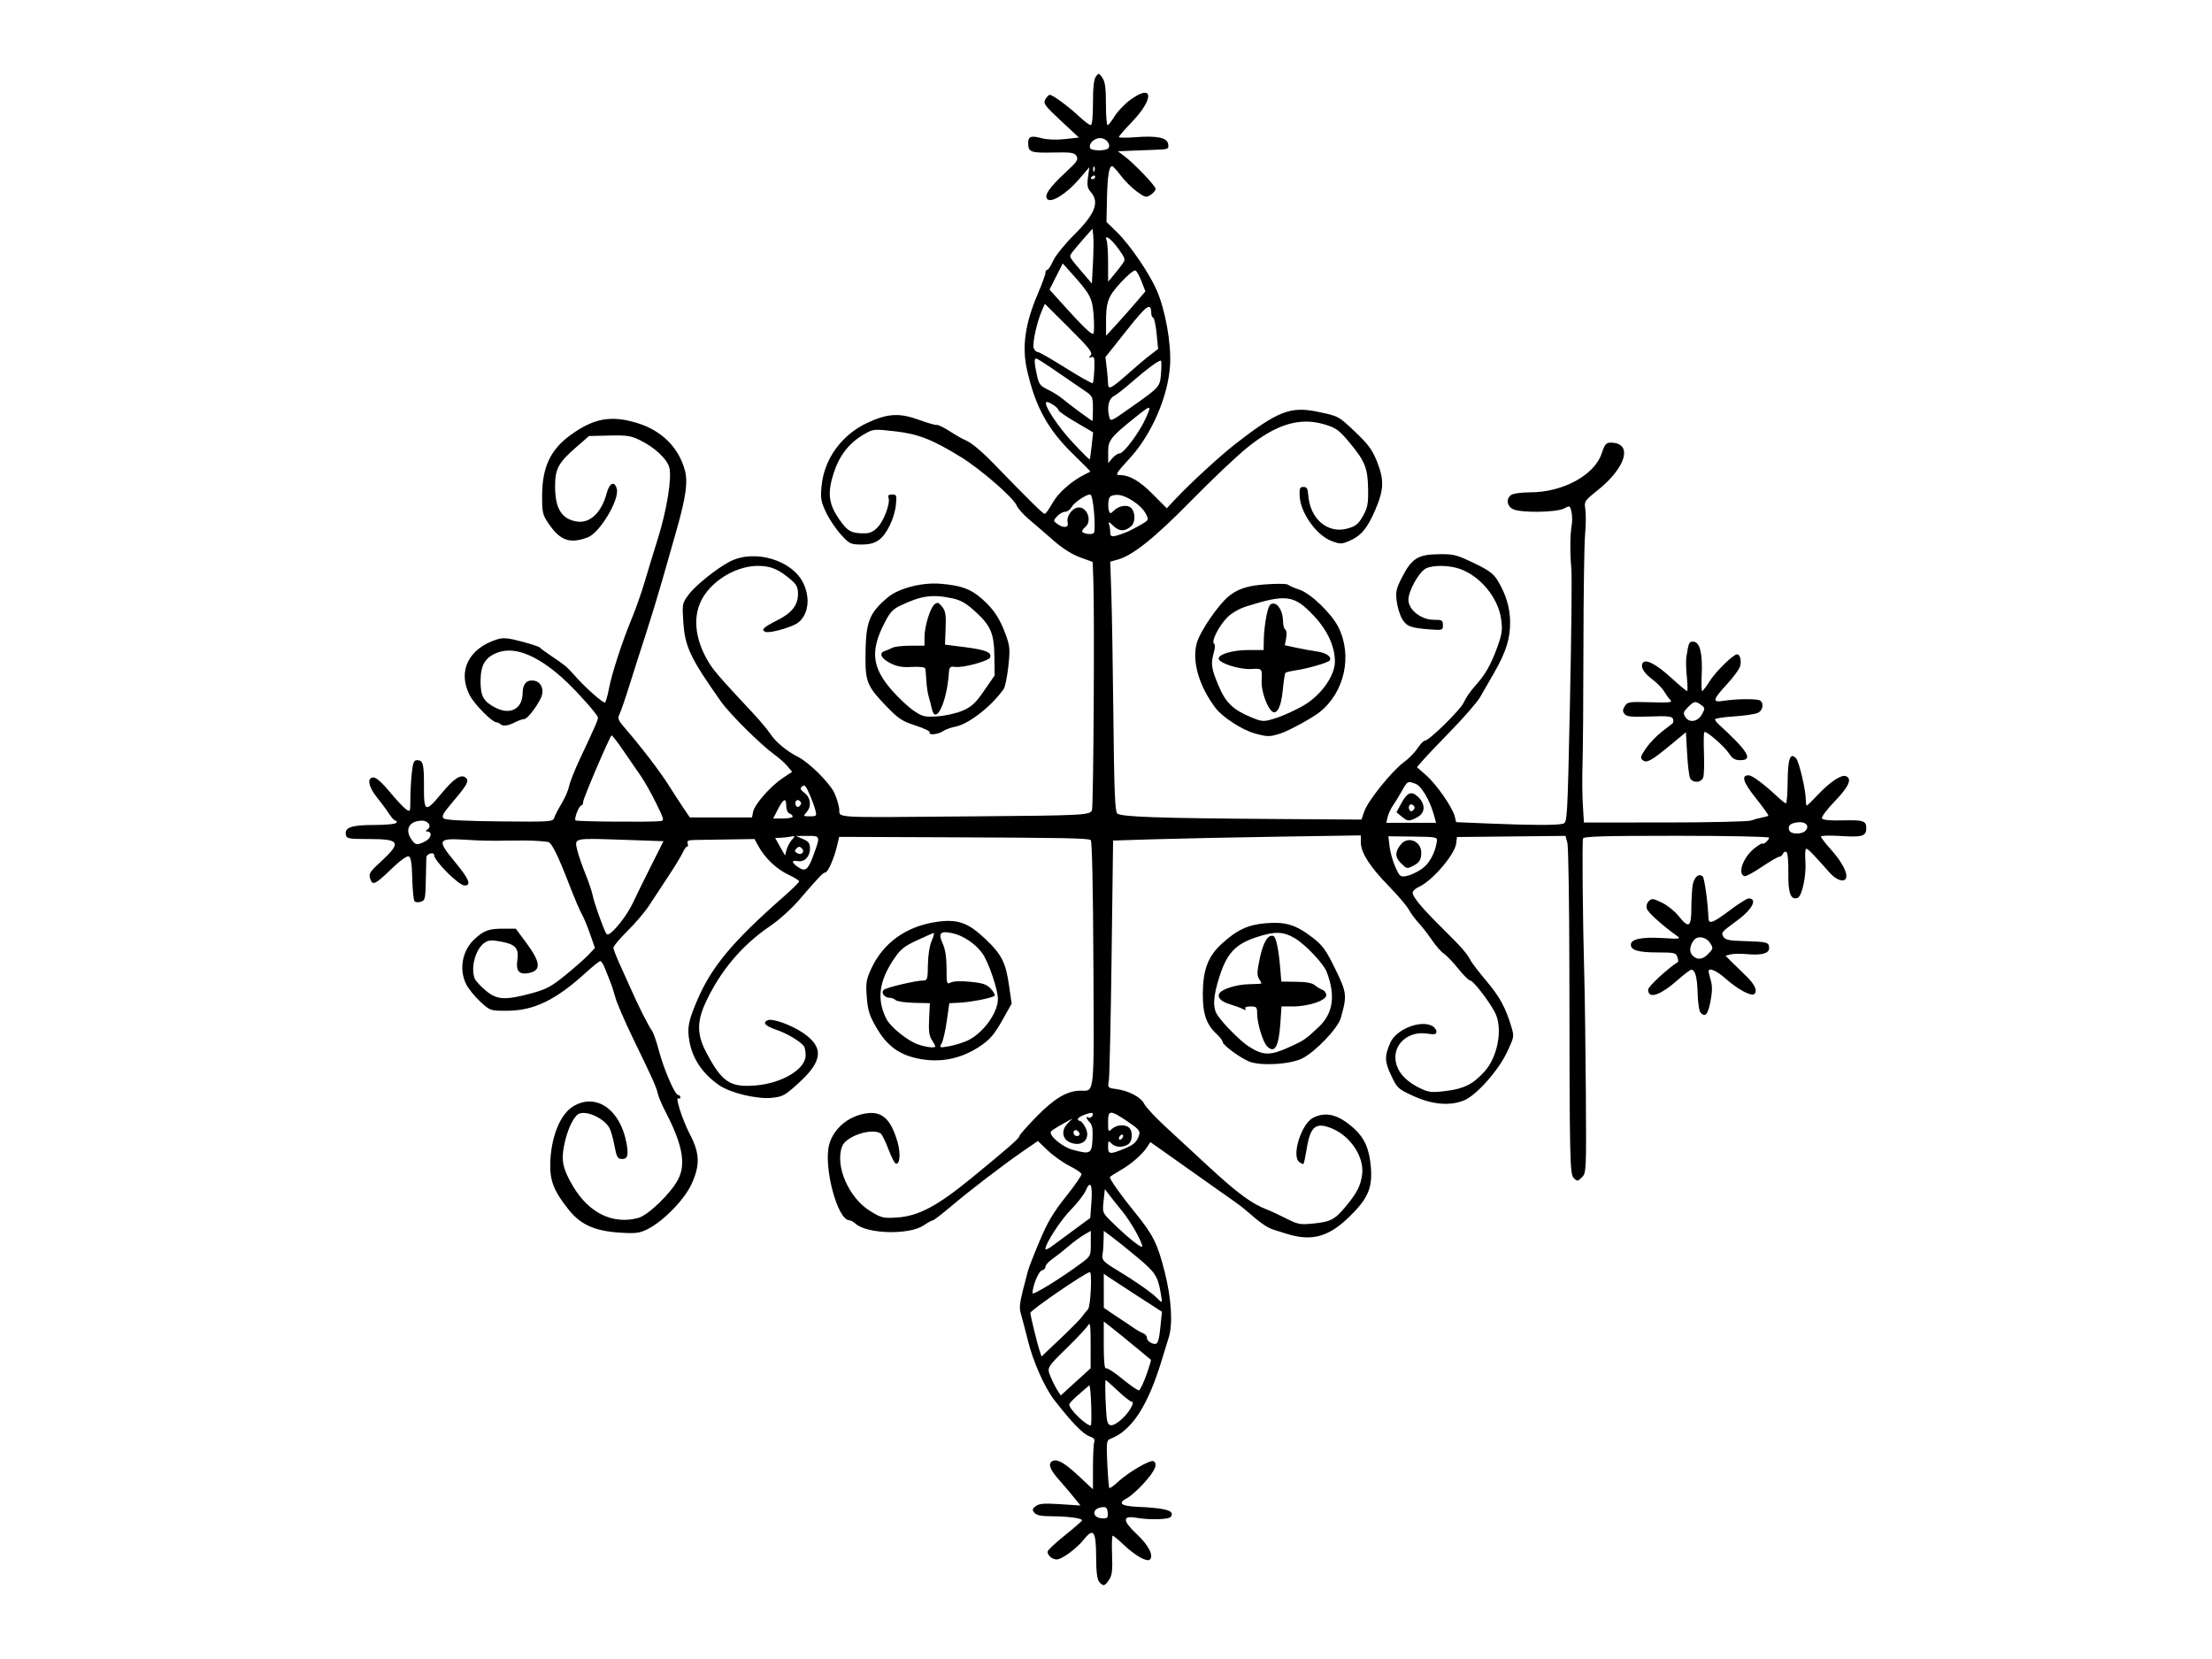 <?xml version="1.0" encoding="UTF-8" standalone="no"?>
<!-- Created with Inkscape (http://www.inkscape.org/) -->
<svg
   xmlns:dc="http://purl.org/dc/elements/1.1/"
   xmlns:cc="http://web.resource.org/cc/"
   xmlns:rdf="http://www.w3.org/1999/02/22-rdf-syntax-ns#"
   xmlns:svg="http://www.w3.org/2000/svg"
   xmlns="http://www.w3.org/2000/svg"
   xmlns:sodipodi="http://sodipodi.sourceforge.net/DTD/sodipodi-0.dtd"
   xmlns:inkscape="http://www.inkscape.org/namespaces/inkscape"
   data-id="svg2"
   sodipodi:version="0.32"
   inkscape:version="0.45.1"
   width="1024"
   height="768"
   version="1.0"
   sodipodi:docbase="C:\Dokumente und Einstellungen\Chris\Desktop"
   sodipodi:docname="VeveLegba.svg"
   inkscape:output_extension="org.inkscape.output.svg.inkscape">
  <defs
     id="defs5" />
  <sodipodi:namedview
     inkscape:window-height="579"
     inkscape:window-width="801"
     inkscape:pageshadow="2"
     inkscape:pageopacity="0.0"
     guidetolerance="10.0"
     gridtolerance="10.0"
     objecttolerance="10.0"
     borderopacity="1.0"
     bordercolor="#666666"
     pagecolor="#ffffff"
     id="base"
     inkscape:zoom="0.4921875"
     inkscape:cx="512"
     inkscape:cy="384"
     inkscape:window-x="154"
     inkscape:window-y="154"
     inkscape:current-layer="svg2" />
  <path
     style="fill:#000000"
     d="M 508.837,732.255 C 507.883,731.103 507.455,727.578 507.433,720.699 C 507.397,708.844 506.192,707.092 501.843,712.564 C 498.413,716.881 491.593,721.912 489.173,721.912 C 487.112,721.912 484.964,720.082 484.964,718.327 C 484.964,717.676 488.546,714.278 492.924,710.777 C 497.302,707.276 500.902,704.133 500.924,703.793 C 500.986,702.838 494.18,701.935 486.837,701.923 C 481.977,701.915 479.853,701.483 478.874,700.304 C 477.739,698.936 477.833,698.474 479.502,697.212 C 481.06,696.034 483.393,695.854 490.828,696.337 L 500.191,696.946 L 497.328,693.383 C 495.753,691.423 492.552,687.657 490.214,685.012 C 485.748,679.959 484.918,677.25 487.532,676.248 C 489.764,675.391 493.184,677.482 500.01,683.877 L 505.964,689.456 L 505.964,679.266 C 505.964,673.661 506.24,668.358 506.576,667.481 C 507.014,666.339 506.331,665.587 504.169,664.834 C 501.353,663.852 495.872,658.169 488.144,648.219 C 483.61,642.382 478.336,630.554 475.881,620.715 C 474.741,616.148 473.313,610.699 472.708,608.606 C 471.611,604.814 471.793,603.647 475.849,588.412 C 476.288,586.762 478.754,580.425 481.329,574.33 C 484.965,565.723 487.682,561.154 493.5,553.868 C 497.619,548.708 500.851,544.02 500.683,543.449 C 500.514,542.879 497.921,541.159 494.92,539.627 C 491.919,538.096 487.439,534.897 484.964,532.519 L 480.464,528.196 L 473.768,532.804 C 464.464,539.206 448.876,551.149 440.062,558.63 C 435.99,562.085 432.298,564.912 431.856,564.912 C 431.414,564.912 429.498,565.967 427.598,567.257 C 420.933,571.78 401.36,571.295 396.035,566.476 C 395.084,565.616 393.812,564.912 393.208,564.912 C 387.648,564.912 381.027,539.853 383.899,529.681 C 385.938,522.46 392.565,516.831 400.63,515.468 C 408.222,514.186 412.331,517.831 415.484,528.645 C 417.03,533.947 416.598,539.29 414.675,538.649 C 414.097,538.456 412.541,535.404 411.219,531.868 C 409.896,528.331 408.285,525.101 407.639,524.69 C 403.472,522.039 391.661,525.979 389.87,530.616 C 386.384,539.641 392.904,554.614 402.987,560.74 C 408.063,563.824 408.955,564.036 415.159,563.628 C 425.205,562.966 433.814,558.402 449.964,545.174 C 467.066,531.167 471.964,526.86 471.964,525.829 C 471.964,525.377 475.47,521.406 479.755,517.004 C 487.973,508.562 493.959,504.982 499.964,504.919 C 506.89,504.845 506.453,508.981 506.17,446.254 C 506.01,410.661 505.55,389.274 504.937,388.895 C 503.517,388.017 493.183,387.818 437.974,387.604 L 388.483,387.412 L 387.409,391.912 C 386.057,397.575 383.22,403.912 382.036,403.912 C 381.035,403.912 379.019,406.028 369.937,416.612 C 366.533,420.58 360.567,425.966 356.647,428.612 C 343.503,437.482 333.266,449.635 326.526,464.37 C 322.58,472.997 322.666,479.018 326.848,486.997 C 334.151,500.928 337.923,503.472 349.821,502.49 C 362.058,501.479 372.98,494.9 372.949,488.558 C 372.941,486.828 372.603,484.94 372.199,484.364 C 370.679,482.196 364.33,478.39 359.511,476.758 C 354.183,474.955 352.729,473.323 355.503,472.259 C 357.763,471.392 366.409,474.518 371.713,478.121 C 381.471,484.748 380.967,491.097 369.878,501.218 C 363.405,507.125 362.388,507.692 357.312,508.215 C 350.42,508.927 338.091,505.965 332.862,502.341 C 325.269,497.079 320.603,490.182 319.159,482.085 C 318.051,475.872 318.595,472.932 322.612,463.412 C 329.241,447.702 338.947,436.025 362.774,415.095 C 366.728,411.621 369.964,408.436 369.964,408.016 C 369.964,407.597 367.744,406.214 365.031,404.943 C 359.59,402.395 354.18,397.295 351.207,391.912 L 349.274,388.412 L 337.369,388.598 C 330.821,388.7 323.729,388.812 321.607,388.848 C 318.605,388.898 317.878,389.244 318.326,390.412 C 318.642,391.237 318.538,391.912 318.093,391.912 C 317.649,391.912 316.736,393.149 316.065,394.662 C 315.394,396.174 312.316,401.237 309.225,405.912 C 306.134,410.587 302.121,416.68 300.307,419.452 C 298.493,422.224 294.076,427.399 290.491,430.952 C 286.907,434.505 283.971,437.993 283.969,438.704 C 283.966,439.414 285.352,443.014 287.049,446.704 C 288.745,450.393 291.017,455.437 292.098,457.912 C 295.282,465.203 300.366,475.288 301.721,476.998 C 302.412,477.87 303.863,481.965 304.945,486.097 C 307.254,494.912 312.429,506.912 313.922,506.912 C 314.495,506.912 314.964,507.388 314.964,507.971 C 314.964,508.553 314.555,508.777 314.054,508.467 C 312.355,507.417 315.873,518.377 319.427,525.211 C 323.975,533.952 324.137,539.397 320.111,548.184 C 316.853,555.293 307.23,565.205 300.007,568.89 C 296.189,570.838 294.498,571.079 287.528,570.667 C 275.492,569.956 268.941,567.089 263.31,560.068 C 256.479,551.55 254.526,546.682 254.723,538.658 C 255.02,526.588 259.176,516.066 265.133,512.305 C 275.615,505.688 287.005,513.309 289.966,528.92 C 291.098,534.888 290.569,536.67 287.711,536.523 C 285.9,536.429 285.393,535.475 284.46,530.412 C 283.852,527.112 282.817,523.431 282.161,522.231 C 279.47,517.312 270.38,513.492 267.35,516.007 C 264.886,518.051 262.347,523.946 261.081,530.56 C 259.76,537.459 260.602,541.221 265.224,549.071 C 272.572,561.552 283.716,566.988 295.464,563.823 C 300.086,562.578 310.717,552.278 313.978,545.885 C 317.64,538.706 315.883,529.552 307.927,514.362 C 306.472,511.584 304.954,507.984 304.554,506.362 C 303.693,502.873 302.44,500.077 293.156,480.912 C 289.293,472.937 285.588,464.387 284.923,461.912 C 284.257,459.437 283.162,456.062 282.489,454.412 C 281.815,452.762 280.692,449.949 279.993,448.162 C 279.294,446.374 278.352,444.912 277.9,444.912 C 277.448,444.912 274.465,447.296 271.271,450.209 C 257.26,462.99 247.067,467.912 234.613,467.912 C 226.965,467.912 226.893,467.887 222.358,463.707 C 219.849,461.394 216.934,457.812 215.88,455.747 C 212.362,448.851 213.934,440.072 219.632,434.784 C 223.944,430.783 226.298,429.912 232.8,429.912 L 238.768,429.912 L 243.408,436.157 C 250.279,445.402 250.695,449.153 244.991,450.406 C 240.438,451.406 238.743,449.59 239.489,444.508 C 240.296,439.011 238.696,437.165 232.048,435.917 C 227.728,435.106 226.188,435.19 224.447,436.331 C 220.176,439.13 217.721,447.963 219.785,453.106 C 220.158,454.037 222.402,456.456 224.77,458.481 C 229.953,462.914 233.733,463.152 246.068,459.823 C 252.893,457.982 255.205,456.742 261.768,451.407 C 266.001,447.966 270.804,443.729 272.441,441.99 L 275.417,438.83 L 273.069,432.121 C 271.777,428.431 270.096,424.409 269.334,423.184 C 268.571,421.958 265.968,415.836 263.55,409.578 C 258.213,395.77 255.326,389.963 253.694,389.756 C 249.076,389.169 245.376,389.025 237.464,389.123 C 225.03,389.277 224.574,389.268 214.687,388.696 C 202.63,387.998 202.261,388.922 210.578,398.976 C 217.18,406.956 218.385,409.912 215.035,409.912 C 212.383,409.912 200.964,398.499 200.964,395.847 C 200.964,394.188 197.482,395.232 197.368,396.925 C 197.314,397.743 197.2,402.544 197.117,407.594 C 196.978,415.977 196.781,416.835 194.864,417.444 C 193.708,417.811 192.388,417.728 191.93,417.261 C 191.471,416.794 190.984,412.041 190.846,406.698 C 190.658,399.443 190.238,396.847 189.187,396.444 C 188.344,396.12 185.073,398.515 181.041,402.408 C 173.998,409.208 172.575,409.947 171.571,407.33 C 170.509,404.563 170.86,403.921 176.052,399.139 C 186.029,389.949 185.302,388.412 170.978,388.412 C 161.406,388.412 160.459,388.243 160.119,386.478 C 159.456,383.035 162.649,381.912 173.096,381.912 C 178.518,381.912 183.121,381.468 183.464,380.912 C 183.804,380.362 183.65,379.912 183.122,379.912 C 182.594,379.912 181.22,378.449 180.069,376.662 C 178.918,374.874 176.399,371.464 174.47,369.084 C 170.5,364.183 169.788,359.912 172.942,359.912 C 174.163,359.912 177.004,362.439 180.367,366.515 C 183.362,370.146 186.747,373.772 187.889,374.571 C 189.919,375.994 189.964,375.897 189.964,370.115 C 189.964,366.865 190.253,361.439 190.607,358.059 C 191.131,353.046 191.581,351.912 193.048,351.912 C 195.863,351.912 196.297,353.562 196.261,364.132 C 196.221,376.067 196.912,376.335 204.398,367.286 C 210.119,360.371 213.418,358.213 215.555,359.987 C 217.326,361.457 216.39,363.205 209.434,371.403 C 205.062,376.557 204.311,377.955 205.418,378.874 C 206.331,379.631 214.898,380.086 231.371,380.251 C 255.144,380.489 255.982,380.431 256.592,378.509 C 256.939,377.416 258.467,374.472 259.988,371.967 C 261.509,369.462 263.076,365.837 263.472,363.912 C 263.867,361.987 265.989,356.587 268.187,351.912 C 275.934,335.43 277.082,332.768 276.775,331.998 C 276.066,330.226 268.066,321.163 262.634,315.977 C 250.035,303.951 238.913,299.076 230.699,301.979 C 224.68,304.107 222.464,307.712 222.464,315.38 C 222.464,322.274 223.864,324.775 229.296,327.584 C 236.27,331.19 241.897,328.164 241.942,320.784 C 241.967,316.646 243.822,314.61 247.134,315.085 C 250.674,315.592 252.187,319.564 250.278,323.342 C 247.85,328.15 243.993,332.912 242.528,332.912 C 241.794,332.912 239.904,333.584 238.329,334.406 C 235.185,336.045 232.707,336.321 231.548,335.162 C 231.135,334.749 230.414,334.412 229.945,334.412 C 227.859,334.412 219.55,326.029 217.368,321.723 C 211.77,310.674 216.918,300.2 230,296.026 C 232.919,295.095 234.923,295.262 241.488,296.981 C 245.862,298.127 249.671,299.391 249.952,299.79 C 250.234,300.189 252.611,301.946 255.236,303.694 C 261.171,307.648 262.545,308.772 265.284,311.912 C 270.545,317.944 279.402,325.873 280.099,325.175 C 280.518,324.755 281.316,321.937 281.874,318.912 C 283.137,312.06 288.045,296.96 292.437,286.412 C 294.269,282.012 296.961,274.362 298.419,269.412 C 299.877,264.462 302.625,255.462 304.526,249.412 C 308.705,236.108 311.121,221.064 309.83,216.386 C 308.729,212.401 303.1,207.138 296.421,203.851 C 292.097,201.723 290.265,201.439 282.077,201.626 L 272.689,201.839 L 267.077,206.72 C 258.466,214.208 256.964,216.94 256.964,225.109 C 256.964,235.237 259.862,240.087 266.686,241.381 C 272.954,242.57 278.435,237.477 280.911,228.162 C 282.172,223.422 284.569,222.49 285.541,226.362 C 286.804,231.393 277.636,246.674 272.11,248.75 C 263.866,251.846 259.401,250.314 254.064,242.557 C 251.198,238.391 250.964,237.415 250.964,229.607 C 250.964,216.274 254.82,208.077 264.292,201.272 C 275.07,193.528 283.011,192.138 295.113,195.876 C 306.251,199.316 314.057,207.026 316.983,217.479 C 318.546,223.061 317.59,229.968 313.049,245.912 C 311.404,251.687 308.453,262.037 306.491,268.912 C 304.53,275.787 301.162,286.812 299.008,293.412 C 296.853,300.012 293.473,310.587 291.495,316.912 C 289.517,323.237 287.394,329.412 286.777,330.635 C 285.802,332.567 286.141,333.418 289.367,337.135 C 296.618,345.488 305.521,357.115 309.464,363.382 C 311.664,366.878 314.788,371.69 316.405,374.075 L 319.346,378.412 L 333.73,378.412 L 348.114,378.412 L 348.641,375.778 C 349.326,372.352 356.752,363.903 362.319,360.216 L 366.698,357.315 L 364.581,354.749 C 363.417,353.337 360.664,350.88 358.464,349.288 C 352.039,344.638 337.784,330.482 333.725,324.72 C 319.612,304.688 317.115,299.441 316.348,288.202 C 315.76,279.596 315.81,279.327 318.735,275.338 C 321.871,271.061 331.931,262.99 337.96,259.914 C 349.486,254.034 367.103,259.399 372.051,270.296 C 374.516,275.725 374.463,281.369 371.907,285.505 C 370.25,288.185 368.522,289.261 363.034,291.028 C 359.272,292.24 355.415,292.915 354.424,292.535 C 352.07,291.632 353.312,290.416 360.04,287.037 C 366.531,283.776 369.419,280.069 369.419,274.996 C 369.419,271.882 368.788,270.627 366.048,268.289 C 360.45,263.512 356.84,261.998 350.964,261.964 C 341.348,261.907 330.326,268.223 325.38,276.623 C 320.632,284.688 321.421,295.087 327.596,305.804 C 330.067,310.093 332.652,313.093 348.449,330.005 C 351.741,333.529 355.341,337.811 356.449,339.52 C 358.957,343.389 364.223,347.793 369.464,350.406 C 374.439,352.886 383.907,362.239 386.174,366.912 C 387.107,368.837 388.138,372.099 388.463,374.162 C 389.209,378.888 382.004,378.463 451.964,377.906 C 501.516,377.512 504.564,377.35 505.505,375.07 C 506.2,373.386 506.735,284.596 506.145,268.77 L 505.823,260.128 L 499.963,257.992 C 496.166,256.607 491.818,253.841 487.611,250.133 C 484.041,246.987 479.005,242.645 476.42,240.486 C 473.835,238.326 471.212,235.377 470.592,233.932 C 469.034,230.301 454.031,217.265 444.964,211.663 C 431.638,203.43 425.018,200.849 414.127,199.64 C 404.331,198.553 404.234,198.564 399.699,201.222 C 393.027,205.132 388.528,210.938 385.944,218.976 C 382.968,228.231 383.552,233.215 388.446,240.321 C 392.303,245.922 393.982,246.875 400.027,246.898 C 402.654,246.908 404.311,246.159 406.334,244.048 C 409.272,240.981 412.25,232.819 411.317,230.388 C 410.921,229.358 411.426,228.912 412.985,228.912 C 415.05,228.912 415.183,229.27 414.741,233.662 C 414.113,239.892 410.463,247.42 406.808,250.023 C 404.73,251.503 402.383,252.095 398.676,252.076 C 393.77,252.05 393.218,251.779 389.271,247.446 C 386.964,244.914 383.87,240.292 382.395,237.174 C 380.051,232.219 379.788,230.699 380.31,225.11 C 381.488,212.5 389.541,201.345 401.512,195.743 C 410.799,191.397 416.374,191.064 425.308,194.322 C 429.359,195.8 433.118,196.874 433.662,196.71 C 434.205,196.546 436.907,197.865 439.666,199.642 C 442.425,201.418 445.566,203.218 446.647,203.642 C 449.579,204.79 454.281,208.706 460.714,215.356 C 476.125,231.287 482.857,237.911 483.624,237.897 C 484.086,237.89 485.697,235.647 487.205,232.914 C 489.771,228.26 495.85,222.836 501.964,219.743 C 503.339,219.047 504.591,218.411 504.746,218.329 C 504.902,218.248 501.575,214.858 497.354,210.796 C 485.147,199.051 479.283,188.431 475.391,171.016 C 473.035,160.476 474.579,149.715 480.405,136.083 C 482.363,131.502 483.964,127.114 483.964,126.333 C 483.964,125.551 484.346,124.912 484.812,124.912 C 485.279,124.912 486.516,123.005 487.562,120.674 C 488.608,118.343 492.985,112.935 497.289,108.657 C 506.962,99.04 509.072,93.648 504.999,88.952 C 503.403,87.111 503.152,85.815 503.663,82.049 L 504.292,77.412 L 499.378,83.122 C 493.718,89.7 486.721,94.069 484.847,92.195 C 483.189,90.536 485.763,86.768 493.347,79.752 C 498.595,74.897 499.307,73.831 498.355,72.252 C 497.383,70.641 496.019,70.437 487.383,70.612 C 477.023,70.822 476.009,70.431 475.98,66.221 C 475.958,63.141 477.289,62.653 482.148,63.961 C 484.771,64.668 488.865,64.83 492.921,64.388 L 499.464,63.675 L 491.12,55.903 C 483.6,48.899 482.888,47.923 483.906,46.022 C 484.527,44.861 485.473,43.912 486.008,43.912 C 487.362,43.912 494.638,49.282 499.656,53.984 C 501.961,56.144 504.323,57.912 504.906,57.912 C 505.582,57.912 505.964,54.19 505.964,47.603 C 505.964,40.557 506.389,36.713 507.306,35.459 C 508.588,33.706 508.724,33.73 510.306,35.99 C 511.576,37.802 511.964,40.648 511.964,48.134 C 511.964,53.512 512.308,57.912 512.728,57.912 C 513.148,57.912 514.611,56.078 515.978,53.836 C 517.346,51.594 520.55,48.219 523.098,46.336 C 533.883,38.367 534.516,45.502 523.996,56.457 C 520.679,59.912 517.964,63.05 517.964,63.429 C 517.964,63.809 521.452,63.846 525.714,63.511 C 535.649,62.731 540.355,63.726 540.784,66.699 C 541.122,69.041 540.913,69.129 534.464,69.351 C 532.264,69.427 527.539,69.609 523.964,69.756 L 517.464,70.023 L 520.423,72.217 C 524.967,75.587 534.964,86.049 534.964,87.435 C 534.964,88.113 533.952,89.343 532.714,90.167 C 530.63,91.556 530.161,91.449 526.342,88.711 C 524.074,87.086 520.728,83.766 518.906,81.334 C 517.084,78.902 515.257,76.912 514.846,76.912 C 513.398,76.912 512.666,81.525 512.442,92.073 L 512.215,102.734 L 517.166,107.573 C 523.008,113.284 531.907,126.272 535.421,134.219 C 539.427,143.275 542.245,158.931 541.668,168.912 C 540.834,183.31 533.198,201.028 523.07,212.065 C 516.704,219.002 516.144,219.908 518.214,219.917 C 522.883,219.938 527.426,222.529 533.507,228.64 L 540.131,235.297 L 544.308,230.854 C 551.126,223.603 564.996,210.866 571.965,205.457 C 591.419,190.358 597.411,188.003 609.815,190.58 C 619.721,192.638 619.604,192.576 627.477,200.054 C 633.345,205.628 635.296,208.271 637.375,213.465 C 640.868,222.19 640.699,226.741 636.529,236.334 C 632.821,244.865 629.97,248.176 624.29,250.549 C 621.012,251.919 620.242,251.908 616.388,250.436 C 609.338,247.744 601.982,237.336 601.645,229.578 C 601.492,226.05 601.763,225.412 603.418,225.412 C 604.94,225.412 605.421,226.183 605.596,228.912 C 606.323,240.221 614.639,247.325 623.987,244.622 C 627.685,243.553 628.9,242.551 630.964,238.87 C 633.095,235.07 633.446,233.232 633.338,226.412 C 633.185,216.701 631.883,213.447 624.719,204.864 C 619.874,199.059 618.564,198.107 613.177,196.476 C 601.819,193.037 590.954,196.281 577.461,207.14 C 572.644,211.017 560.999,222.039 551.584,231.634 C 534.53,249.013 524.444,257.112 517.453,259.043 L 513.96,260.007 L 514.467,274.709 C 514.746,282.796 515.178,308.726 515.426,332.333 C 515.778,365.713 516.167,375.543 517.177,376.553 C 518.788,378.165 535.666,378.76 590.358,379.137 L 630.252,379.412 L 631.609,375.509 C 633.309,370.618 644.481,356.769 649.883,352.856 C 652.117,351.238 654.962,348.344 656.205,346.425 C 657.447,344.506 658.942,342.931 659.527,342.924 C 661.555,342.901 676.251,328.469 677.646,325.132 C 678.417,323.287 680.745,319.895 682.82,317.594 C 687.643,312.247 690.228,307.704 693.274,299.218 C 695.35,293.437 695.598,291.536 694.919,286.598 C 693.565,276.755 685.323,266.714 675.854,263.373 C 670.816,261.595 663.327,261.502 660.038,263.177 C 656.906,264.771 652.04,273.494 651.997,277.589 C 651.949,282.224 657.829,286.912 663.692,286.912 C 667.559,286.912 667.964,287.144 667.964,289.361 C 667.964,291.723 667.76,291.796 662.256,291.395 C 653.128,290.73 651.191,290.021 649.126,286.591 C 648.074,284.842 646.927,281.131 646.578,278.343 C 646.027,273.944 646.346,272.488 648.987,267.343 C 653.505,258.541 656.336,256.72 665.755,256.561 C 672.862,256.442 674.142,256.755 682.138,260.571 C 689.023,263.857 691.304,265.505 693.196,268.561 C 697.097,274.864 699.034,281.276 699.08,288.04 C 699.131,295.629 697.134,301.946 691.689,311.412 C 689.475,315.262 686.579,320.304 685.253,322.617 C 683.928,324.929 678.034,331.76 672.154,337.797 C 666.275,343.833 660.222,350.205 658.704,351.957 L 655.943,355.141 L 660.308,358.983 C 665.054,363.161 672.45,373.853 673.468,378.008 L 674.104,380.604 L 689.784,381.255 C 708.827,382.045 720.768,382.072 723.525,381.331 C 725.557,380.785 725.603,379.983 726.781,325.095 C 727.438,294.469 727.731,266.712 727.431,263.412 C 726.755,255.955 726.817,247.413 727.579,243.24 C 727.897,241.496 727.855,238.689 727.484,237.004 C 726.822,233.986 726.768,233.962 723.937,235.426 C 720.426,237.242 704.275,237.466 700.511,235.751 C 697.424,234.345 697.074,230.459 699.899,228.947 C 700.962,228.378 704.83,227.912 708.493,227.912 C 723.491,227.912 738.133,219.942 741.442,209.977 C 742.863,205.7 743.512,204.912 745.61,204.912 C 756.014,204.912 752.971,216.239 739.712,226.863 C 733.494,231.846 733.313,232.121 733.895,235.702 C 734.225,237.734 734.175,243 733.784,247.404 C 733.392,251.809 733.05,274.987 733.023,298.912 C 732.996,322.837 732.808,347.362 732.606,353.412 C 732.403,359.462 732.464,368.089 732.742,372.583 L 733.247,380.754 L 770.76,380.749 C 791.392,380.747 809.34,380.339 810.645,379.843 C 811.949,379.347 814.185,378.73 815.613,378.471 C 817.041,378.212 818.387,377.822 818.604,377.606 C 818.82,377.389 816.245,373.763 812.88,369.547 C 806.928,362.091 805.915,358.912 809.491,358.912 C 811.128,358.912 816.571,362.945 822.65,368.662 C 824.551,370.449 826.412,371.909 826.785,371.905 C 827.159,371.901 827.502,367.385 827.549,361.87 C 827.639,351.258 828.717,348.203 831.399,350.955 C 832.84,352.434 835.964,365.72 835.964,370.37 C 835.964,371.768 836.171,372.912 836.424,372.912 C 836.677,372.912 838.992,370.659 841.568,367.905 C 847.034,362.061 852.399,358.481 854.49,359.283 C 857.535,360.452 855.899,364.173 849.364,370.943 C 845.616,374.825 843.062,378.261 843.454,378.895 C 843.894,379.606 847.298,379.929 852.866,379.786 C 862.571,379.537 863.964,379.984 863.964,383.348 C 863.964,387.092 862.152,387.657 852.214,387.012 C 847.126,386.682 842.964,386.796 842.964,387.265 C 842.964,387.734 844.993,390.375 847.474,393.133 C 852.632,398.871 855.459,404.179 854.579,406.473 C 853.747,408.64 850.112,407.479 847.093,404.081 C 839.017,394.991 836.987,392.912 836.19,392.912 C 835.701,392.912 835.509,395.437 835.765,398.523 C 836.301,404.99 834.247,414.866 832.203,415.651 C 829.009,416.876 827.725,413.444 827.875,404.085 C 827.959,398.791 827.591,394.799 826.984,394.424 C 826.416,394.073 825.709,394.414 825.414,395.182 C 825.119,395.95 824.335,396.595 823.671,396.614 C 823.007,396.634 819.366,398.751 815.579,401.319 C 811.792,403.887 808.192,405.821 807.579,405.617 C 804.131,404.469 807.047,396.612 812.45,392.491 C 814.383,391.016 815.964,390.113 815.964,390.483 C 815.964,390.854 816.639,390.597 817.464,389.912 C 818.289,389.227 818.964,388.272 818.964,387.789 C 818.964,387.3 800.01,386.912 776.071,386.912 C 742.614,386.912 733.1,387.187 732.821,388.162 C 732.371,389.74 732.69,425.571 733.371,449.912 C 733.656,460.087 734,485.18 734.136,505.675 C 734.378,542.148 734.339,542.981 732.32,545 C 730.405,546.915 730.14,546.945 728.611,545.416 C 726.704,543.509 726.608,539.095 726.506,448.912 C 726.471,418.387 726.056,391.958 725.583,390.182 L 724.722,386.952 L 699.593,387.217 L 674.464,387.483 L 674.133,390.35 C 673.528,395.589 663.014,407.839 656.714,410.644 C 655.202,411.318 653.964,412.492 653.964,413.253 C 653.964,415.245 658.305,420.426 668.01,430.017 C 676.744,438.649 678.995,441.233 680.923,444.835 C 681.536,445.98 684.778,450.178 688.129,454.164 C 694.251,461.448 696.945,466.378 699.601,475.151 C 701.011,479.81 700.978,480.011 697.611,487.151 C 693.588,495.684 683.371,507.13 677.746,509.407 C 671.211,512.052 663.084,511.372 654.5,507.46 C 647.18,504.124 646.827,503.801 644.026,497.878 C 640.94,491.352 640.877,488.983 643.625,482.68 C 646.322,476.492 657.554,472.016 663.03,474.947 C 664.094,475.516 664.964,476.692 664.964,477.561 C 664.964,478.861 664.183,479.022 660.526,478.473 C 652.744,477.306 645.964,482.391 645.964,489.394 C 645.964,495.237 650.104,500.347 657.748,503.94 C 661.537,505.721 662.915,505.85 669.472,505.036 C 677.777,504.005 681.947,501.888 687.264,496.002 C 693.126,489.513 695.612,477.099 692.527,469.717 C 690.648,465.219 682.128,453.912 680.619,453.912 C 679.972,453.912 677.481,451.453 675.083,448.448 C 672.685,445.442 669.678,442.299 668.402,441.463 C 667.126,440.627 664.64,437.798 662.878,435.177 C 661.116,432.556 658.372,429.023 656.781,427.325 C 655.189,425.627 653.117,422.818 652.176,421.084 C 651.234,419.349 647.053,414.438 642.885,410.171 C 634.202,401.282 629.964,394.661 629.964,389.981 L 629.964,386.726 L 591.714,387.322 C 570.677,387.65 544.874,388.188 534.374,388.518 L 515.283,389.118 L 514.59,442.765 C 514.209,472.271 513.64,498.034 513.326,500.016 C 512.759,503.595 512.784,503.624 516.823,504.166 C 522.59,504.94 528.252,507.964 529.717,511.054 C 530.406,512.507 535.053,517.457 540.045,522.054 C 545.036,526.651 553.483,534.462 558.816,539.412 C 572.521,552.133 579.45,557.271 586.464,559.915 C 588.114,560.537 592.138,562.402 595.406,564.061 C 600.846,566.822 601.902,567.021 607.906,566.416 C 616.04,565.596 617.972,564.576 623.071,558.405 C 628.252,552.136 629.86,548.978 630.569,543.679 C 631.63,535.748 625.299,526.03 616.746,522.463 C 609.098,519.273 606.598,521.284 604.87,532.016 C 604.308,535.506 603.66,538.549 603.43,538.779 C 603.201,539.009 602.279,538.588 601.381,537.843 C 597.83,534.895 602.464,520.256 607.827,517.483 C 613.77,514.41 619.652,515.932 626.802,522.395 C 631.676,526.8 633.903,531.883 634.606,540.204 C 635.433,549.981 633.25,554.96 624.384,563.526 C 614.966,572.625 607.185,574.729 595.896,571.227 C 592.908,570.301 590.239,569.475 589.964,569.391 C 586.602,568.369 583.69,566.349 576.464,560.022 C 575.364,559.059 573.114,557.346 571.464,556.215 C 569.814,555.084 563.164,550.39 556.686,545.785 C 550.207,541.18 542.12,535.451 538.713,533.054 L 532.52,528.696 L 530.994,531.054 C 528.771,534.488 523.494,539.049 518.431,541.912 C 515.999,543.287 513.923,544.637 513.818,544.912 C 513.519,545.696 518.911,553.328 525.251,561.093 C 533.75,571.504 535.847,575.667 539.143,588.674 C 542.293,601.11 543.028,613.028 541.024,619.197 C 540.45,620.965 539.104,625.337 538.033,628.912 C 531.468,650.831 523.907,662.448 513.777,666.179 C 512.292,666.726 512.152,668.093 512.602,677.598 C 512.884,683.537 513.312,688.593 513.554,688.835 C 513.796,689.077 515.45,687.924 517.229,686.274 C 522.352,681.521 532.567,675.548 534.029,676.452 C 536.048,677.7 534.746,680.758 529.858,686.241 C 527.05,689.392 523.421,692.658 521.795,693.5 C 517.264,695.843 518.839,697.193 526.517,697.546 C 537.3,698.042 541.733,698.868 542.359,700.498 C 542.685,701.348 542.241,702.252 541.323,702.604 C 538.974,703.506 531.11,703.528 526.189,702.646 C 519.491,701.446 519.517,703.899 526.269,710.214 C 531.633,715.23 534.163,720.114 532.341,721.935 C 531.022,723.253 525.68,720.287 520.414,715.314 C 517.851,712.893 515.464,710.912 515.109,710.911 C 514.755,710.911 514.62,714.911 514.81,719.801 C 515.086,726.92 514.814,729.211 513.445,731.301 C 511.446,734.351 510.701,734.506 508.837,732.255 z M 512.781,700.162 C 512.516,697.863 512.054,697.47 509.964,697.765 C 505.066,698.457 505.662,702.912 510.653,702.912 C 512.729,702.912 513.049,702.498 512.781,700.162 z M 505.143,650.318 C 504.967,645.039 504.55,640.993 504.217,641.326 C 503.884,641.659 501.666,643.589 499.288,645.617 C 496.91,647.644 494.964,649.706 494.964,650.199 C 494.964,652.339 502.719,659.868 504.964,659.908 C 505.239,659.912 505.32,655.597 505.143,650.318 z M 518.923,657.293 C 522.412,654.358 525.665,648.912 523.93,648.912 C 523.333,648.912 520.466,646.662 517.558,643.912 C 514.65,641.162 512.086,638.912 511.86,638.912 C 511.332,638.912 511.888,654.7 512.522,657.662 C 513.153,660.617 515.106,660.505 518.923,657.293 z M 504.893,622.412 C 504.901,613.703 504.667,611.828 503.769,613.412 C 503.144,614.512 499.191,618.787 494.983,622.912 C 484.358,633.327 484.553,632.991 486.466,637.574 C 487.346,639.685 488.741,642.442 489.565,643.702 L 491.062,645.991 L 497.972,639.702 L 504.882,633.412 L 504.893,622.412 z M 530.673,636.528 C 532.018,632.79 532.971,629.622 532.791,629.488 C 532.611,629.354 529.538,626.807 525.961,623.828 C 522.384,620.849 517.547,616.912 515.211,615.078 L 510.964,611.744 L 510.964,622.887 C 510.964,629.865 511.328,633.805 511.939,633.428 C 512.475,633.097 515.944,635.326 519.649,638.382 C 523.354,641.438 526.8,643.8 527.307,643.631 C 527.814,643.462 529.329,640.266 530.673,636.528 z M 500.923,609.503 C 501.726,608.353 502.963,606.817 503.673,606.09 C 504.869,604.866 505.657,588.912 504.521,588.912 C 502.73,588.912 476.951,606.577 476.979,607.785 C 477.007,608.989 480.026,621.438 481.077,624.689 L 482.137,627.966 L 490.801,619.78 C 495.566,615.278 500.121,610.653 500.923,609.503 z M 537.284,613.329 L 537.899,607.246 L 526.681,600.002 C 520.512,596.017 514.452,592.062 513.214,591.212 L 510.964,589.668 L 510.977,597.54 L 510.989,605.412 L 514.622,607.912 C 516.62,609.287 518.986,610.862 519.88,611.412 C 520.774,611.962 522.846,613.351 524.485,614.499 C 526.124,615.647 528.252,616.871 529.214,617.218 C 530.177,617.565 530.964,618.553 530.964,619.413 C 530.964,620.273 531.977,621.355 533.214,621.818 C 535.948,622.84 536.421,621.854 537.284,613.329 z M 537.425,599.162 C 536.021,590.795 534.961,589.124 526.656,582.182 C 522.151,578.415 516.777,574.091 514.714,572.572 L 510.964,569.81 L 510.89,574.111 C 510.849,576.476 510.643,579.317 510.433,580.422 C 509.898,583.229 510.681,584.112 517.151,587.997 C 525.058,592.744 533.089,598.341 535.464,600.758 C 538.136,603.477 538.148,603.467 537.425,599.162 z M 500.214,585 C 504.938,581.504 504.964,581.452 504.964,575.642 L 504.964,569.799 L 501.853,571.605 C 500.141,572.599 496.879,575.012 494.603,576.967 C 492.327,578.922 489.002,581.54 487.214,582.785 C 485.427,584.03 483.964,585.659 483.964,586.407 C 483.964,587.154 483.226,587.911 482.323,588.089 C 480.854,588.378 478.021,595.259 477.979,598.639 C 477.965,599.841 490.8,591.968 500.214,585 z M 497.583,569.069 L 504.701,563.832 L 505.239,556.622 C 505.852,548.411 504.772,546.05 502.682,551.03 C 501.901,552.89 498.807,556.902 495.806,559.944 C 490.969,564.849 483.964,575.653 483.964,578.208 C 483.964,578.726 485.427,578.06 487.214,576.728 C 489.002,575.396 493.668,571.95 497.583,569.069 z M 525.837,570.245 C 524.055,567.037 521.218,562.748 519.531,560.715 C 517.844,558.681 515.339,555.546 513.964,553.746 L 511.464,550.475 L 510.883,555.944 C 510.303,561.397 510.314,561.424 514.883,565.883 C 522.181,573.007 528.43,578.014 528.766,577.007 C 528.936,576.496 527.618,573.453 525.837,570.245 z M 505.759,527.199 C 505.975,522.768 505.639,520.73 504.509,519.599 C 502.815,517.906 502.416,516.455 503.895,517.369 C 504.853,517.961 506.511,516.125 505.727,515.341 C 505.019,514.633 498.964,517.022 498.964,518.01 C 498.964,518.506 499.403,518.912 499.939,518.912 C 500.474,518.912 501.613,520.266 502.469,521.921 C 505.133,527.072 501.222,531.101 495.624,528.973 C 491.826,527.529 491.097,523.464 494.07,520.3 L 496.42,517.798 L 491.701,520.435 C 489.106,521.886 486.773,523.413 486.515,523.83 C 485.427,525.589 491.642,530.869 496.354,532.188 C 504.747,534.538 505.419,534.181 505.759,527.199 z M 521.102,531.499 C 524.977,529.88 526.393,528.48 527.362,525.309 C 527.897,523.561 526.964,522.508 521.829,519.059 C 513.819,513.682 512.964,513.73 512.964,519.567 C 512.964,524.013 513.046,524.148 514.793,522.567 C 516.932,520.631 521.048,520.396 522.764,522.112 C 524.666,524.013 524.222,528.703 522.03,529.877 C 519.255,531.362 516.349,531.154 514.536,529.34 C 513.107,527.912 512.964,528.058 512.964,530.949 C 512.964,534.475 513.838,534.534 521.102,531.499 z M 519.964,525.794 C 519.964,525.244 519.514,525.072 518.964,525.412 C 518.414,525.752 517.964,526.48 517.964,527.03 C 517.964,527.58 518.414,527.752 518.964,527.412 C 519.514,527.072 519.964,526.344 519.964,525.794 z M 499.735,524.724 C 499.117,522.87 496.964,522.563 496.964,524.329 C 496.964,525.199 497.677,525.912 498.548,525.912 C 499.418,525.912 499.953,525.377 499.735,524.724 z M 287.346,426.912 C 289.332,424.437 291.884,420.387 293.017,417.912 C 294.149,415.437 297.793,408.012 301.114,401.412 L 307.152,389.412 L 288.808,388.774 C 265.566,387.965 265.947,387.888 267.133,393.167 C 267.639,395.422 269.35,400.449 270.933,404.339 C 272.517,408.229 274.11,412.987 274.474,414.912 C 275.048,417.948 279.354,429.992 280.646,432.174 C 281.368,433.393 283.469,431.742 287.346,426.912 z M 658.148,402.285 C 661.673,399.842 664.414,394.826 665.181,389.412 C 665.449,387.519 664.854,387.405 654.089,387.277 L 642.713,387.141 L 643.284,391.961 C 643.598,394.612 644.813,398.885 645.984,401.456 C 648,405.882 648.283,406.098 651.264,405.502 C 652.997,405.155 656.094,403.708 658.148,402.285 z M 648.357,399.395 C 645.656,396.695 645.772,394.039 648.738,390.662 C 652.016,386.928 657.978,389.564 657.949,394.733 C 657.93,397.971 657.152,399.25 654.28,400.762 C 651.347,402.306 651.243,402.282 648.357,399.395 z M 376.561,395.912 C 379.84,386.919 379.836,386.905 373.714,386.951 L 368.464,386.99 L 371.714,388.403 C 374.337,389.543 374.964,390.39 374.964,392.792 C 374.964,396.56 372.384,399.225 369.306,398.637 C 366.345,398.071 366.305,399.204 369.214,401.251 C 372.779,403.759 374.032,402.849 376.561,395.912 z M 366.58,388.784 C 368.243,386.947 368.216,386.889 365.887,387.317 C 364.555,387.563 362.423,387.797 361.15,387.838 L 358.836,387.912 L 361.126,391.985 L 363.415,396.058 L 364.132,393.378 C 364.526,391.903 365.628,389.836 366.58,388.784 z M 371.164,392.712 C 370.231,391.779 369.688,391.788 368.723,392.753 C 367.734,393.742 367.783,394.182 368.964,394.912 C 370.97,396.151 372.787,394.334 371.164,392.712 z M 196.98,389.404 C 199.816,387.937 200.235,384.932 197.607,384.897 C 196.934,384.888 197.038,384.518 197.86,383.997 C 199.995,382.645 198.37,379.912 195.43,379.912 C 189.457,379.912 187.2,383.948 190.521,388.689 C 192.362,391.317 193.118,391.401 196.98,389.404 z M 835.964,384.412 C 837.837,382.156 835.683,380.153 831.971,380.698 C 828.584,381.195 827.516,382.302 828.344,384.46 C 829.076,386.367 834.369,386.334 835.964,384.412 z M 305.592,380.128 C 307.63,379.921 307.55,379.568 303.702,371.742 C 301.492,367.249 298.397,361.736 296.823,359.492 C 295.249,357.248 291.608,351.953 288.733,347.725 C 285.857,343.498 283.32,340.223 283.095,340.448 C 281.972,341.571 269.969,369.652 269.967,371.162 C 269.965,372.124 269.558,372.912 269.062,372.912 C 268.054,372.912 265.764,378.783 266.385,379.777 C 266.742,380.349 300.442,380.651 305.592,380.128 z M 663.77,377.162 C 661.948,370.543 658.032,363.888 655.363,362.873 C 651.663,361.467 651.547,361.527 648.967,366.162 C 647.665,368.499 645.804,371.537 644.83,372.912 C 643.856,374.287 642.764,376.649 642.403,378.162 L 641.747,380.912 L 653.275,380.912 L 664.803,380.912 L 663.77,377.162 z M 648.825,377.972 L 646.464,376.033 L 648.464,372.306 C 651.427,366.785 653.327,365.964 656.419,368.87 C 660.022,372.254 659.845,376.405 656.014,378.386 C 652.232,380.342 651.67,380.31 648.825,377.972 z M 654.277,372.825 C 652.949,371.497 651.478,373.316 652.518,374.999 C 653.002,375.782 653.494,375.782 654.277,374.999 C 655.06,374.216 655.06,373.608 654.277,372.825 z M 366.964,378.019 C 366.964,377.528 366.289,376.867 365.464,376.55 C 364.579,376.21 363.964,374.709 363.964,372.884 C 363.964,369.044 362.595,369.756 359.93,374.98 L 357.924,378.912 L 362.444,378.912 C 364.93,378.912 366.964,378.51 366.964,378.019 z M 377.492,375.162 C 377.113,373.649 375.881,370.268 374.754,367.647 C 373.116,363.838 372.432,363.109 371.345,364.011 C 370.23,364.937 370.433,365.493 372.474,367.098 C 375.38,369.384 375.752,373.384 373.309,376.083 C 371.738,377.819 371.82,377.912 374.918,377.912 C 377.978,377.912 378.138,377.741 377.492,375.162 z M 370.277,370.825 C 368.949,369.497 367.478,371.316 368.518,372.999 C 369.002,373.782 369.494,373.782 370.277,372.999 C 371.06,372.216 371.06,371.608 370.277,370.825 z M 521.464,246.358 C 522.564,245.94 525.369,244.505 527.696,243.17 C 531.897,240.761 531.917,240.722 530.445,237.875 C 528.212,233.556 520.633,228.72 516.694,229.1 C 513.981,229.362 513.412,229.866 513.14,232.246 C 512.961,233.805 513.072,235.751 513.387,236.571 C 513.887,237.875 514.155,237.864 515.531,236.488 C 517.979,234.04 521.898,233.417 523.674,235.193 C 525.586,237.105 525.677,241.652 523.839,243.394 C 520.919,246.162 518.117,246.155 515.336,243.374 C 513.714,241.753 512.926,241.37 513.319,242.394 C 513.674,243.319 513.964,245.132 513.964,246.424 C 513.964,248.876 514.875,248.868 521.464,246.358 z M 506.499,237.487 C 506.046,232.054 505.36,228.913 504.625,228.916 C 502.639,228.922 497.146,232.704 495.993,234.858 C 495.388,235.988 494.079,236.912 493.084,236.912 C 492.089,236.912 490.423,237.852 489.383,239.002 C 487.526,241.053 487.527,241.119 489.419,242.502 C 492.34,244.638 494.886,244.328 494.254,241.914 C 493.493,239.004 496.531,234.912 499.452,234.912 C 503.46,234.912 505.601,241.309 502.464,243.912 C 501.639,244.597 500.964,245.52 500.964,245.965 C 500.964,247.048 505.236,247.703 506.339,246.788 C 506.82,246.389 506.892,242.204 506.499,237.487 z M 518.254,209.912 C 520.258,209.912 527.594,199.998 530.57,193.269 C 533.226,187.262 532.945,187.262 525.464,193.263 C 514.07,202.403 512.961,203.835 512.998,209.365 L 513.031,214.412 L 514.908,212.162 C 515.94,210.924 517.446,209.912 518.254,209.912 z M 505.368,206.278 L 506.037,200.145 L 498.001,195.433 C 493.581,192.842 489.964,190.325 489.964,189.84 C 489.964,188.657 485.053,185.49 484.334,186.209 C 483.09,187.453 489.87,197.699 496.849,205.122 C 500.91,209.442 504.338,212.85 504.466,212.694 C 504.594,212.539 505,209.652 505.368,206.278 z M 505.946,189.162 C 505.928,183.424 505.918,183.405 501.196,180.247 C 498.594,178.506 492.864,174.583 488.464,171.53 C 484.064,168.477 480.127,165.964 479.714,165.945 C 478.696,165.9 478.771,167.92 480.001,173.613 C 480.918,177.861 481.513,178.641 485.181,180.411 C 487.461,181.51 490.482,183.406 491.895,184.625 C 494.342,186.735 505.188,194.774 505.714,194.867 C 505.852,194.892 505.956,192.324 505.946,189.162 z M 523.964,188.299 C 537.015,179.098 536.992,179.125 537.482,172.662 C 537.721,169.499 537.687,166.912 537.406,166.912 C 536.199,166.912 530.986,170.745 524.573,176.348 C 520.783,179.659 516.733,182.839 515.573,183.413 C 513.32,184.53 512.389,188.483 513.415,192.574 C 514.114,195.356 513.739,195.508 523.964,188.299 z M 522.615,172.645 C 525.961,169.659 530.371,165.94 532.415,164.382 L 536.131,161.548 L 535.432,154.48 C 535.048,150.592 534.336,147.262 533.849,147.079 C 533.363,146.895 532.957,145.995 532.949,145.079 C 532.9,139.725 531.004,141.042 521.488,153.036 L 511.735,165.33 L 512.341,170.371 C 512.674,173.143 512.951,176.44 512.956,177.697 C 512.967,180.671 514.543,179.847 522.615,172.645 z M 506.599,170.789 C 506.777,165.678 506.571,164.849 505.245,165.357 C 503.962,165.85 503.902,165.692 504.913,164.473 C 505.944,163.231 504.315,161.169 494.918,151.822 L 483.692,140.655 L 482.224,144.033 C 479.984,149.187 477.849,158.973 478.51,161.055 C 478.834,162.076 479.644,162.912 480.309,162.912 C 480.974,162.912 486.873,166.283 493.417,170.403 C 499.961,174.523 505.557,177.653 505.852,177.358 C 506.147,177.062 506.483,174.107 506.599,170.789 z M 506.27,145.958 C 505.665,137.878 504.775,136.202 495.768,126.186 L 491.968,121.961 L 488.912,128.016 L 485.856,134.07 L 490.048,138.741 C 500.854,150.782 505.519,155.335 506.149,154.458 C 506.526,153.933 506.58,150.108 506.27,145.958 z M 525.69,140.199 L 530.227,134.889 L 528.517,130.411 C 527.576,127.948 526.306,125.623 525.693,125.244 C 525.054,124.849 522.163,127.183 518.904,130.727 C 512.814,137.348 511.962,139.722 512.015,149.912 L 512.044,155.412 L 516.599,150.461 C 519.104,147.738 523.195,143.12 525.69,140.199 z M 506.103,109.147 L 505.742,105.883 L 501.603,110.562 C 499.327,113.136 496.889,116.049 496.186,117.036 C 494.82,118.953 494.556,118.502 502.464,127.752 L 505.464,131.261 L 505.964,121.836 C 506.239,116.653 506.302,110.943 506.103,109.147 z M 519.6,122.177 C 521.085,120.069 520.983,119.678 517.808,115.257 C 514.344,110.435 511.057,108.105 512.305,111.357 C 512.668,112.302 512.967,116.976 512.969,121.744 L 512.974,130.412 L 515.5,127.412 C 516.889,125.762 518.734,123.406 519.6,122.177 z M 506.964,81.853 C 506.964,81.27 506.514,81.072 505.964,81.412 C 504.683,82.204 504.683,82.912 505.964,82.912 C 506.514,82.912 506.964,82.435 506.964,81.853 z M 506.568,77.183 C 506.236,76.85 506,77.441 506.043,78.495 C 506.091,79.66 506.328,79.897 506.647,79.099 C 506.936,78.377 506.901,77.515 506.568,77.183 z M 513.144,68.534 C 514.352,66.734 511.998,63.912 509.289,63.912 C 506.523,63.912 503.881,66.532 504.644,68.519 C 505.195,69.955 512.183,69.968 513.144,68.534 z M 577.964,491.294 C 573.447,489.272 566.035,483.724 565.995,482.336 C 565.978,481.745 564.795,480.17 563.367,478.836 C 558.409,474.208 556.776,469.466 556.822,459.823 C 556.874,449.04 559.242,442.754 565.391,437.087 C 572.554,430.483 577.604,428.103 585.964,427.389 C 595.101,426.609 599.932,428.101 607.716,434.106 C 612.309,437.649 613.835,439.767 618.125,448.55 C 623.513,459.582 623.662,460.91 620.682,471.296 C 619.322,476.035 609.064,486.8 602.923,489.933 C 597.262,492.821 583.099,493.593 577.964,491.294 z M 596.366,484.956 C 603.615,481.704 604.319,481.227 610.503,475.395 C 617.174,469.102 618.355,460.861 614.156,449.897 C 612.681,446.046 604.252,437.165 599.34,434.286 C 593.956,431.131 590.051,431.055 581.398,433.934 C 571.972,437.071 568.009,441.295 564.612,451.826 C 561.562,461.282 561.277,466.435 563.611,469.939 C 566.347,474.047 574.239,481.97 578.019,484.402 C 584.647,488.668 587.875,488.766 596.366,484.956 z M 586.561,484.365 C 584.632,482.436 581.964,473.653 581.964,469.23 C 581.964,466.196 581.703,465.912 578.905,465.912 C 576.98,465.912 576.092,466.31 576.51,466.986 C 576.97,467.731 576.606,467.761 575.319,467.083 C 574.299,466.546 571.575,465.549 569.266,464.866 C 565.194,463.663 563.358,461.702 564.529,459.806 C 565.762,457.812 572.747,455.68 578.214,455.631 C 581.377,455.602 583.964,455.422 583.964,455.232 C 583.964,455.041 583.428,454.025 582.772,452.975 C 581.83,451.467 581.93,449.447 583.25,443.365 C 584.835,436.062 587.002,432.542 589.461,433.278 C 590.685,433.644 591.906,439.293 592.625,447.912 L 593.167,454.412 L 600.045,454.488 C 604.668,454.539 607.503,455.063 608.693,456.086 C 609.667,456.923 611.252,457.887 612.214,458.228 C 613.177,458.57 613.964,459.695 613.964,460.729 C 613.964,463.168 605.775,465.912 598.492,465.912 L 593.25,465.912 L 592.71,473.785 C 591.967,484.635 590.079,487.883 586.561,484.365 z M 422.637,489.479 C 415.232,487.489 410.042,483.257 405.669,475.645 C 402.452,470.045 401.719,467.706 401.254,461.554 C 400.763,455.063 401.003,453.507 403.26,448.577 C 408.774,436.532 419.365,428.881 433.419,426.791 C 443.28,425.324 448.115,427.023 456.32,434.836 C 463.705,441.869 465.565,445.544 467.096,456.137 L 468.324,464.63 L 463.878,472.521 C 460.348,478.787 458.304,481.181 453.949,484.15 C 444.423,490.643 433.735,492.462 422.637,489.479 z M 432.964,484.377 C 432.964,484.082 432.24,482.736 431.355,481.385 C 430.144,479.537 429.835,477.129 430.107,471.67 L 430.47,464.412 L 423.085,464.23 C 419.023,464.129 415.219,463.567 414.632,462.98 C 414.045,462.392 412.809,461.912 411.887,461.912 C 409.394,461.912 407.613,459.436 409.202,458.179 C 410.605,457.069 424.008,453.913 427.337,453.909 C 429.302,453.907 429.471,453.355 429.555,446.659 C 429.608,442.418 430.313,437.856 431.254,435.662 C 432.139,433.599 432.608,431.912 432.298,431.912 C 431.988,431.912 428.492,433.43 424.53,435.285 C 418.353,438.178 416.795,439.46 413.591,444.286 C 406.801,454.517 405.832,462.954 410.428,471.841 C 412.291,475.444 419.951,481.646 424.683,483.383 C 428.555,484.804 432.964,485.333 432.964,484.377 z M 447.424,481.929 C 454.708,478.807 461.964,469.082 461.964,462.443 C 461.964,458.122 457.743,445.672 454.843,441.44 C 451.952,437.221 446.044,433.164 441.206,432.078 C 435.305,430.752 434.179,431.843 436.389,436.746 C 437.609,439.451 438.186,443.161 438.186,448.297 C 438.186,455.46 438.289,455.808 440.115,454.831 C 441.303,454.195 444.79,454.069 449.189,454.503 C 454.978,455.073 456.769,455.677 458.63,457.685 C 459.893,459.048 460.723,460.493 460.475,460.895 C 459.868,461.876 449.561,463.941 443.964,464.202 L 439.464,464.412 L 438.309,472.55 C 437.674,477.026 436.621,481.685 435.969,482.903 C 434.808,485.072 434.874,485.103 439.075,484.393 C 441.436,483.994 445.193,482.886 447.424,481.929 z M 787.146,468.631 C 786.561,467.926 785.996,463.989 785.891,459.881 C 785.701,452.468 784.751,448.912 782.962,448.912 C 782.45,448.912 779.761,450.928 776.987,453.392 C 768.623,460.82 762.964,462.728 762.964,458.118 C 762.964,456.709 771.726,448.585 776.806,445.284 C 776.993,445.162 776.85,444.129 776.488,442.987 C 775.89,441.101 775.054,440.912 767.331,440.912 C 758.502,440.912 754.964,439.893 754.964,437.352 C 754.964,434.748 759.97,433.676 769.464,434.247 C 777.456,434.728 778.24,434.629 776.464,433.356 C 769.507,428.372 762.97,422.505 762.411,420.744 C 762.011,419.483 762.346,418.102 763.277,417.17 C 764.635,415.812 765.278,415.885 769.358,417.861 C 771.868,419.075 775.318,421.834 777.027,423.991 C 781.748,429.952 782.962,429.273 782.975,420.662 C 782.981,416.674 783.261,411.752 783.596,409.722 C 784.217,405.967 786.509,404.057 788.275,405.822 C 789.079,406.627 790.651,418.2 790.901,425.162 C 791.004,428.006 793.054,427.228 800.785,421.412 C 804.806,418.387 808.715,415.912 809.471,415.912 C 813.686,415.912 811.29,420.848 804.707,425.729 C 796.646,431.705 796.731,431.608 797.787,433.58 C 798.61,435.118 800.246,435.456 808.003,435.688 C 818.268,435.994 818.964,436.201 818.964,438.952 C 818.964,441.397 815.451,442.328 808.625,441.693 C 805.787,441.429 802.411,441.486 801.125,441.819 L 798.785,442.426 L 801.254,444.919 C 802.611,446.29 805.569,449.171 807.826,451.321 C 812.252,455.536 813.741,458.535 812.183,460.094 C 810.84,461.437 804.642,458.156 798.811,453.014 C 794.578,449.283 790.964,447.742 790.964,449.668 C 790.964,450.085 791.428,451.997 791.995,453.918 C 792.731,456.413 792.679,459.199 791.812,463.662 C 790.619,469.798 789.29,471.214 787.146,468.631 z M 790.929,441.449 C 793.139,439.096 793.169,438.873 791.581,436.449 C 789.79,433.716 785.908,433.039 784.209,435.162 C 782.171,437.709 781.877,440.682 783.502,442.306 C 785.779,444.584 788.252,444.299 790.929,441.449 z M 782.364,360.162 C 781.916,359.199 781.305,354.04 781.007,348.696 L 780.464,338.981 L 773.417,344.803 C 764.364,352.281 762.278,353.417 760.423,351.878 C 759.232,350.889 759.474,350.032 761.966,346.41 C 763.591,344.047 766.843,340.638 769.193,338.835 C 771.542,337.032 773.816,335.261 774.247,334.901 C 774.678,334.541 774.777,333.587 774.467,332.781 C 774.01,331.59 771.977,331.385 763.62,331.689 C 755.375,331.988 753.087,331.765 752.092,330.565 C 751.1,329.37 751.113,328.636 752.157,326.923 C 753.383,324.911 754.123,324.797 764.038,325.095 C 772.658,325.353 774.374,325.174 773.323,324.125 C 772.614,323.418 771.31,321.618 770.424,320.125 C 769.539,318.633 767.052,316.091 764.898,314.476 C 760.931,311.503 759.321,308.761 760.461,306.917 C 761.726,304.871 766.634,307.391 773.425,313.574 C 777.253,317.06 780.652,319.912 780.977,319.912 C 781.302,319.912 781.267,317.001 780.899,313.444 C 780.53,309.887 780.422,305.725 780.657,304.194 C 781.716,297.314 781.986,296.775 784.209,297.097 C 787.018,297.504 788.221,302.775 787.762,312.662 C 787.577,316.649 787.682,319.912 787.995,319.912 C 788.309,319.912 789.873,317.844 791.471,315.316 C 794.321,310.806 802.382,302.912 804.136,302.912 C 805.522,302.912 806.243,305.664 805.566,308.364 C 805.228,309.71 802.479,313.482 799.458,316.746 C 792.858,323.874 792.529,325.329 797.714,324.457 C 803.351,323.508 813.319,323.395 814.725,324.264 C 816.657,325.458 816.183,328.724 813.901,329.946 C 812.766,330.553 807.816,331.31 802.901,331.629 C 797.986,331.947 793.964,332.559 793.964,332.988 C 793.964,333.418 794.613,334.364 795.406,335.09 C 809.244,347.776 811.781,351.914 805.714,351.909 C 803.197,351.907 802.013,351.218 800.464,348.858 C 798.223,345.442 789.802,338.139 788.996,338.912 C 788.71,339.187 788.628,343.534 788.815,348.573 C 789.002,353.612 788.857,358.674 788.492,359.823 C 787.669,362.417 783.52,362.646 782.364,360.162 z M 787.933,330.605 C 789.354,328.002 789.324,327.695 787.523,326.355 C 784.901,324.406 784.274,324.512 781.396,327.389 C 779.242,329.543 779.085,330.135 780.192,331.925 C 781.988,334.832 785.999,334.148 787.933,330.605 z M 580.964,339.551 C 575.121,337.958 565.875,331.986 562.694,327.75 C 555.019,317.53 551.734,306.194 554.004,297.763 C 555.456,292.373 564.048,279.805 568.921,275.946 C 571.952,273.546 574.661,272.314 578.964,271.38 C 583.59,270.376 595.247,269.892 596.22,270.664 C 596.904,271.207 599.259,272.23 601.452,272.938 C 606.693,274.628 616.404,283.959 619.598,290.374 C 626.166,303.562 622.456,320.419 610.964,329.612 C 607.436,332.435 596.277,338.509 592.531,339.647 C 587.638,341.133 586.742,341.125 580.964,339.551 z M 591.276,332.218 C 594.13,331.286 599.389,328.887 602.964,326.888 C 611.276,322.239 617.964,313.029 617.964,306.232 C 617.964,299.238 614.5,291.737 608.175,285.035 C 599.093,275.412 595.493,274.912 577.013,280.704 C 573.745,281.728 570.195,283.773 568.148,285.811 C 564.333,289.608 560.568,297.049 562.01,297.94 C 562.578,298.291 562.555,299.851 561.952,301.956 C 560.429,307.264 560.721,309.378 564.079,317.378 C 567.411,325.315 570.794,328.577 579.355,332.106 C 584.568,334.255 585.024,334.259 591.276,332.218 z M 588.191,328.662 C 585.961,325.923 583.851,319.196 584.037,315.412 C 584.332,309.398 584.325,309.39 579.215,309.7 C 574.082,310.011 564.898,307.214 564.203,305.128 C 563.507,303.041 570.442,300.912 577.932,300.912 L 584.964,300.912 L 585.061,295.662 C 585.114,292.774 585.676,287.937 586.311,284.912 C 587.237,280.496 587.853,279.412 589.435,279.412 C 591.82,279.412 593.929,283.238 593.95,287.603 C 593.958,289.358 594.428,291.08 594.995,291.431 C 595.584,291.795 595.759,293.491 595.403,295.387 L 594.78,298.707 L 600.122,299.858 C 603.06,300.491 607.372,301.272 609.703,301.595 C 613.966,302.184 616.616,304.049 615.577,305.729 C 614.946,306.75 605.481,309.49 599.523,310.376 C 597.355,310.698 595.349,311.194 595.066,311.477 C 594.783,311.76 594.231,315.344 593.84,319.441 C 593.022,328.002 590.717,331.764 588.191,328.662 z M 430.39,339.032 C 430.689,338.549 427.738,337.125 423.833,335.87 C 417.583,333.86 415.938,332.763 410.098,326.709 C 401.704,318.007 400.64,315.552 400.657,304.912 C 400.684,287.92 402.115,284.011 411.072,276.475 C 416,272.328 426.878,269.531 435.338,270.235 C 445.061,271.044 449.328,272.6 454.633,277.27 C 460.045,282.033 462.957,286.468 465.697,294.119 C 467.515,299.195 467.635,300.791 466.783,308.55 C 466.255,313.348 465.293,318.029 464.644,318.951 C 458.998,326.975 448.429,335.227 442.334,336.37 C 440.262,336.759 437.656,337.715 436.543,338.494 C 434.341,340.037 429.508,340.459 430.39,339.032 z M 445.603,328.981 C 449.861,327.141 451.574,325.553 455.603,319.707 L 460.464,312.652 L 460.343,304.032 C 460.191,293.245 458.69,289.69 451.524,283.14 C 447.297,279.278 444.795,277.827 440.928,276.998 C 431.69,275.016 426.533,275.721 416.964,280.274 C 413.159,282.085 411.95,283.439 409.136,289.039 C 402.855,301.537 403.792,309.171 412.882,319.56 C 415.952,323.068 420.489,327.312 422.964,328.99 C 427.082,331.781 428.017,332.005 433.964,331.62 C 437.587,331.386 442.739,330.217 445.603,328.981 z M 431.394,328.162 C 431.059,326.649 430.389,324.062 429.906,322.412 C 429.422,320.762 428.936,317.387 428.824,314.912 C 428.712,312.437 428.469,309.962 428.284,309.412 C 428.092,308.845 425.406,308.556 422.078,308.745 C 417.608,308.998 415.226,308.576 412.086,306.974 C 407.785,304.78 406.719,302.234 409.714,301.307 C 410.677,301.01 412.246,300.349 413.201,299.839 C 414.156,299.329 417.868,298.912 421.451,298.912 L 427.964,298.912 L 427.964,295.093 C 427.964,290.065 430.553,281.498 432.582,279.814 C 433.963,278.668 434.469,278.817 436.118,280.853 C 437.711,282.821 437.993,284.539 437.753,290.821 L 437.464,298.412 L 446.792,299.604 C 456.279,300.816 459.239,302.032 458.349,304.352 C 457.717,305.998 446.075,309.188 442.313,308.746 C 439.697,308.439 439.445,308.698 439.223,311.912 C 438.307,325.185 433.119,335.954 431.394,328.162 z "
     id="path2161" />
</svg>
